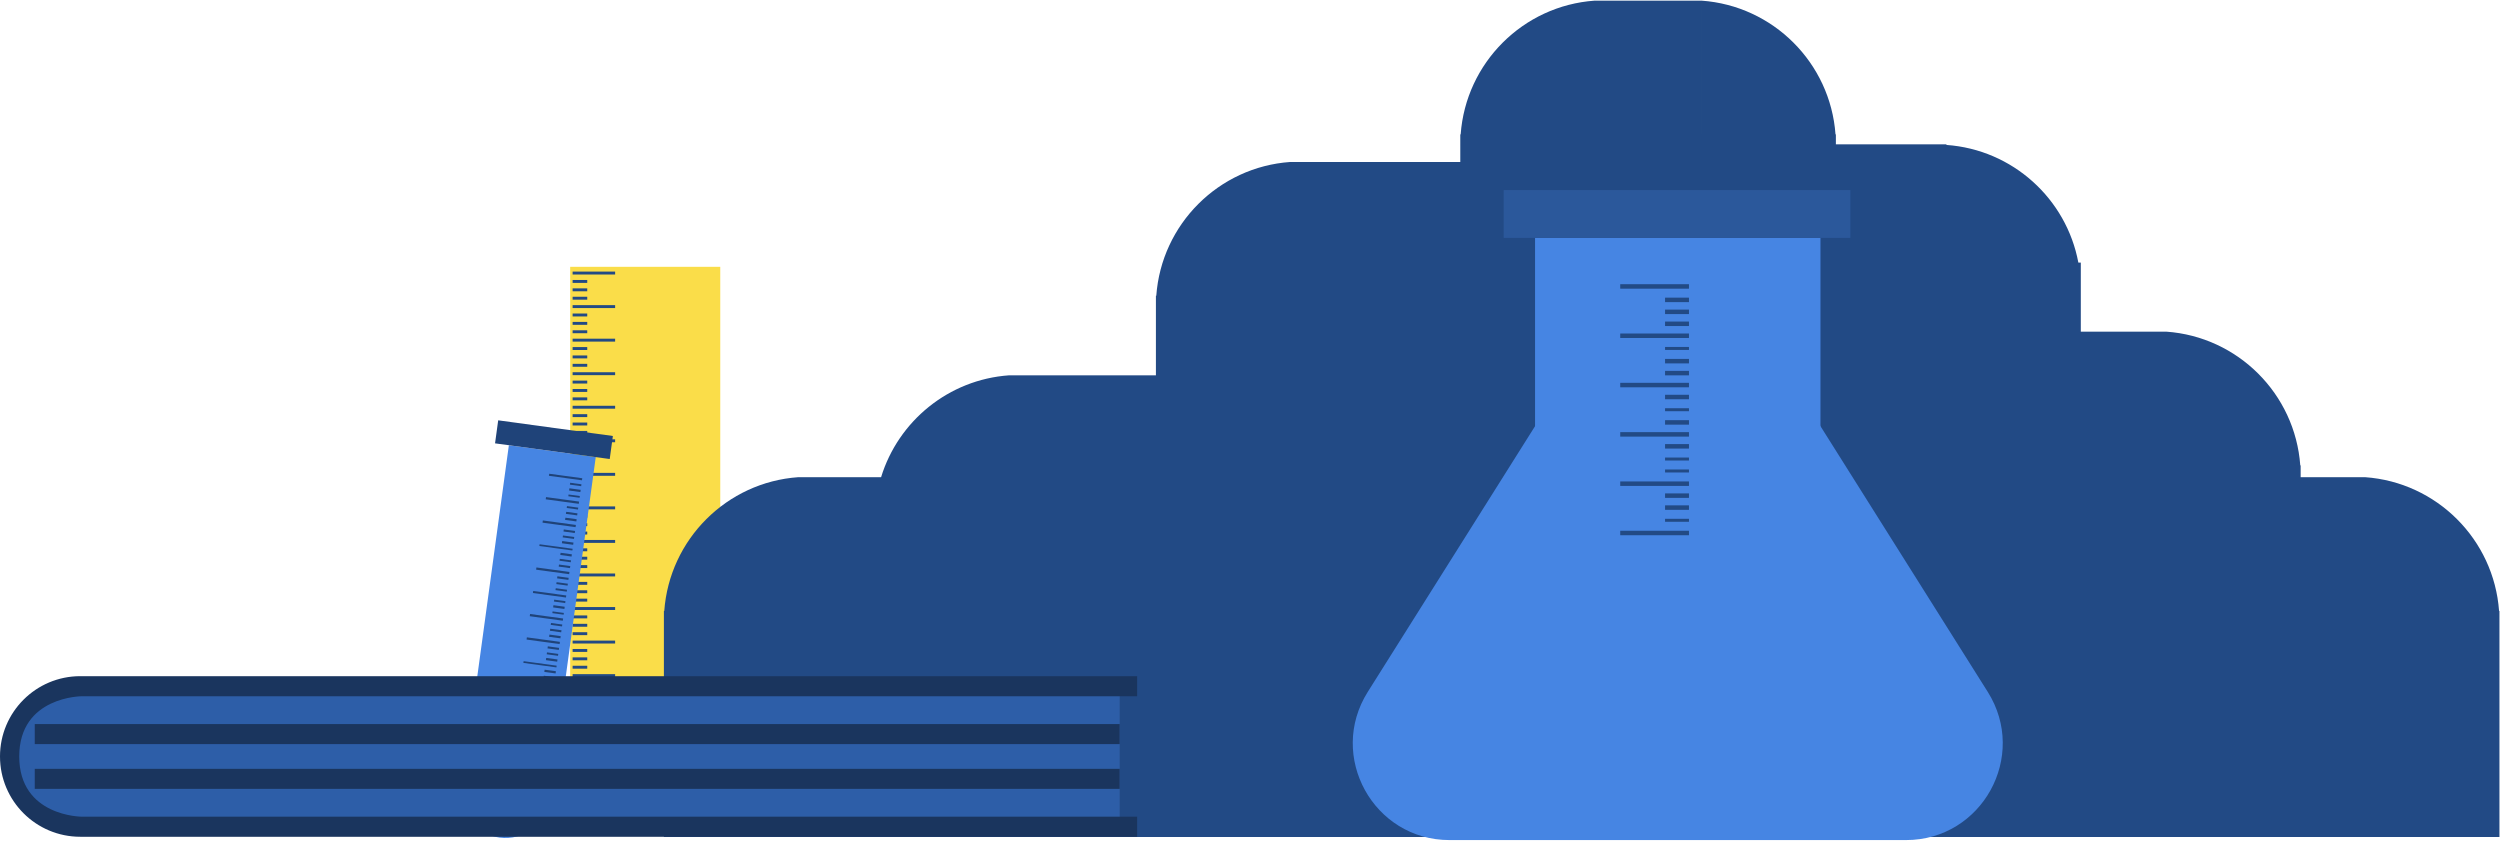 <?xml version="1.0" encoding="UTF-8"?> <svg xmlns="http://www.w3.org/2000/svg" width="684" height="232" viewBox="0 0 684 232" fill="none"> <rect x="156" y="73" width="41.062" height="151.147" fill="#FADD49"></rect> <rect x="156.667" y="74.307" width="11.633" height="0.8" fill="#224A85"></rect> <rect x="156.667" y="83.485" width="11.633" height="0.8" fill="#224A85"></rect> <rect x="156.667" y="76.602" width="4.002" height="0.8" fill="#224A85"></rect> <rect x="156.667" y="78.897" width="4.002" height="0.8" fill="#224A85"></rect> <rect x="156.667" y="81.191" width="4.002" height="0.8" fill="#224A85"></rect> <rect x="156.667" y="92.664" width="11.633" height="0.8" fill="#224A85"></rect> <rect x="156.667" y="85.78" width="4.002" height="0.8" fill="#224A85"></rect> <rect x="156.667" y="88.075" width="4.002" height="0.8" fill="#224A85"></rect> <rect x="156.667" y="90.369" width="4.002" height="0.8" fill="#224A85"></rect> <rect x="156.667" y="101.842" width="11.633" height="0.8" fill="#224A85"></rect> <rect x="156.667" y="94.958" width="4.002" height="0.8" fill="#224A85"></rect> <rect x="156.667" y="97.253" width="4.002" height="0.8" fill="#224A85"></rect> <rect x="156.667" y="99.548" width="4.002" height="0.8" fill="#224A85"></rect> <rect x="156.667" y="111.02" width="11.633" height="0.8" fill="#224A85"></rect> <rect x="156.667" y="104.137" width="4.002" height="0.8" fill="#224A85"></rect> <rect x="156.667" y="106.431" width="4.002" height="0.8" fill="#224A85"></rect> <rect x="156.667" y="108.726" width="4.002" height="0.8" fill="#224A85"></rect> <rect x="156.667" y="120.198" width="11.633" height="0.8" fill="#224A85"></rect> <rect x="156.667" y="113.315" width="4.002" height="0.8" fill="#224A85"></rect> <rect x="156.667" y="115.609" width="4.002" height="0.8" fill="#224A85"></rect> <rect x="156.667" y="117.904" width="4.002" height="0.8" fill="#224A85"></rect> <rect x="156.667" y="129.377" width="11.633" height="0.8" fill="#224A85"></rect> <rect x="156.667" y="122.493" width="4.002" height="0.8" fill="#224A85"></rect> <rect x="156.667" y="124.788" width="4.002" height="0.8" fill="#224A85"></rect> <rect x="156.667" y="127.082" width="4.002" height="0.8" fill="#224A85"></rect> <rect x="156.667" y="138.555" width="11.633" height="0.8" fill="#224A85"></rect> <rect x="156.667" y="131.671" width="4.002" height="0.8" fill="#224A85"></rect> <rect x="156.667" y="133.966" width="4.002" height="0.8" fill="#224A85"></rect> <rect x="156.667" y="136.26" width="4.002" height="0.8" fill="#224A85"></rect> <rect x="156.667" y="147.733" width="11.633" height="0.8" fill="#224A85"></rect> <rect x="156.667" y="140.849" width="4.002" height="0.8" fill="#224A85"></rect> <rect x="156.667" y="143.144" width="4.002" height="0.8" fill="#224A85"></rect> <rect x="156.667" y="145.438" width="4.002" height="0.8" fill="#224A85"></rect> <rect x="156.667" y="156.911" width="11.633" height="0.8" fill="#224A85"></rect> <rect x="156.667" y="150.028" width="4.002" height="0.8" fill="#224A85"></rect> <rect x="156.667" y="152.322" width="4.002" height="0.8" fill="#224A85"></rect> <rect x="156.667" y="154.616" width="4.002" height="0.8" fill="#224A85"></rect> <rect x="156.667" y="166.089" width="11.633" height="0.8" fill="#224A85"></rect> <rect x="156.667" y="159.206" width="4.002" height="0.8" fill="#224A85"></rect> <rect x="156.667" y="161.5" width="4.002" height="0.8" fill="#224A85"></rect> <rect x="156.667" y="163.795" width="4.002" height="0.8" fill="#224A85"></rect> <rect x="156.667" y="175.268" width="11.633" height="0.8" fill="#224A85"></rect> <rect x="156.667" y="168.384" width="4.002" height="0.8" fill="#224A85"></rect> <rect x="156.667" y="170.678" width="4.002" height="0.8" fill="#224A85"></rect> <rect x="156.667" y="172.973" width="4.002" height="0.8" fill="#224A85"></rect> <rect x="156.667" y="184.446" width="11.633" height="0.8" fill="#224A85"></rect> <rect x="156.667" y="177.562" width="4.002" height="0.8" fill="#224A85"></rect> <rect x="156.667" y="179.856" width="4.002" height="0.8" fill="#224A85"></rect> <rect x="156.667" y="182.151" width="4.002" height="0.8" fill="#224A85"></rect> <rect x="156.667" y="193.624" width="11.633" height="0.8" fill="#224A85"></rect> <rect x="156.667" y="186.741" width="4.002" height="0.8" fill="#224A85"></rect> <rect x="156.667" y="189.035" width="4.002" height="0.8" fill="#224A85"></rect> <rect x="156.667" y="191.33" width="4.002" height="0.8" fill="#224A85"></rect> <rect x="156.667" y="202.802" width="11.633" height="0.8" fill="#224A85"></rect> <rect x="156.667" y="195.918" width="4.002" height="0.8" fill="#224A85"></rect> <rect x="156.667" y="198.213" width="4.002" height="0.8" fill="#224A85"></rect> <rect x="156.667" y="200.508" width="4.002" height="0.8" fill="#224A85"></rect> <rect x="156.667" y="211.98" width="11.633" height="0.8" fill="#224A85"></rect> <rect x="156.667" y="205.097" width="4.002" height="0.8" fill="#224A85"></rect> <rect x="156.667" y="207.392" width="4.002" height="0.8" fill="#224A85"></rect> <rect x="156.667" y="209.686" width="4.002" height="0.8" fill="#224A85"></rect> <rect x="156.667" y="221.159" width="11.633" height="0.8" fill="#224A85"></rect> <rect x="156.667" y="214.275" width="4.002" height="0.8" fill="#224A85"></rect> <rect x="156.667" y="216.569" width="4.002" height="0.8" fill="#224A85"></rect> <rect x="156.667" y="218.864" width="4.002" height="0.8" fill="#224A85"></rect> <path fill-rule="evenodd" clip-rule="evenodd" d="M436.301 36.775H465.529V0.177L436.301 0.177C416.711 1.559 401.055 17.194 399.638 36.775H399.535V39.432C399.534 39.513 399.534 39.593 399.534 39.673C399.534 39.754 399.534 39.834 399.535 39.914V44.315H353.024V44.315C333.434 45.697 317.778 61.331 316.361 80.913H316.257V102.685L276.101 102.685C259.526 103.855 245.768 115.226 241.067 130.557H218.408C198.817 131.94 183.161 147.575 181.744 167.156H181.64V229H365.901H499.586H683.848V170.211C683.848 170.159 683.848 170.106 683.848 170.054L683.848 169.983L683.848 169.897V167.156H683.743C682.327 147.575 666.671 131.94 647.08 130.557H629.459V130.401C629.459 130.346 629.459 130.291 629.459 130.237L629.459 130.15L629.459 130.072V127.338H629.355C627.938 107.757 612.282 92.123 592.692 90.74V90.741H569.31V71.848H568.637C565.378 54.371 550.639 40.932 532.542 39.655V39.486H502.298C502.298 39.479 502.297 39.473 502.297 39.467V36.775H502.194C500.777 17.194 485.121 1.559 465.53 0.177V36.775L436.301 36.775ZM629.459 167.156H647.08V167.156H629.459V167.156ZM218.407 167.156H242.976V167.156H218.407V167.156Z" fill="#224A85"></path> <path d="M436.667 90.109C447.036 73.639 471.034 73.639 481.403 90.109L543.847 189.297C554.936 206.91 542.284 229.844 521.479 229.844H396.591C375.786 229.844 363.135 206.91 374.223 189.297L436.667 90.109Z" fill="#4685E3"></path> <path d="M419.991 65.082H498.079V132.949H419.991V65.082Z" fill="#4685E3"></path> <path d="M411.406 52H506.256V65.082H411.406V52Z" fill="#2B589B"></path> <path d="M462.102 77.757H443.295V78.983H462.102V77.757Z" fill="#224A85"></path> <path d="M462.102 91.248H443.295V92.475H462.102V91.248Z" fill="#224A85"></path> <path d="M462.102 81.436H455.56V82.663H462.102V81.436Z" fill="#224A85"></path> <path d="M462.102 84.707H455.56V85.933H462.102V84.707Z" fill="#224A85"></path> <path d="M462.102 87.977H455.56V89.204H462.102V87.977Z" fill="#224A85"></path> <path d="M462.102 104.74H443.295V105.966H462.102V104.74Z" fill="#224A85"></path> <path d="M462.102 94.927H455.56V95.745H462.102V94.927Z" fill="#224A85"></path> <path d="M462.102 98.198H455.56V99.425H462.102V98.198Z" fill="#224A85"></path> <path d="M462.102 101.469H455.56V102.696H462.102V101.469Z" fill="#224A85"></path> <path d="M462.102 118.231H443.295V119.458H462.102V118.231Z" fill="#224A85"></path> <path d="M462.102 108.01H455.56V109.237H462.102V108.01Z" fill="#224A85"></path> <path d="M462.102 111.69H455.56V112.508H462.102V111.69Z" fill="#224A85"></path> <path d="M462.102 114.96H455.56V116.187H462.102V114.96Z" fill="#224A85"></path> <path d="M462.102 131.723H443.295V132.949H462.102V131.723Z" fill="#224A85"></path> <path d="M462.102 145.215H443.295V146.441H462.102V145.215Z" fill="#224A85"></path> <path d="M462.102 121.502H455.56V122.729H462.102V121.502Z" fill="#224A85"></path> <path d="M462.102 125.182H455.56V125.999H462.102V125.182Z" fill="#224A85"></path> <path d="M462.102 128.452H455.56V129.27H462.102V128.452Z" fill="#224A85"></path> <path d="M462.102 134.994H455.56V136.22H462.102V134.994Z" fill="#224A85"></path> <path d="M462.102 138.264H455.56V139.491H462.102V138.264Z" fill="#224A85"></path> <path d="M462.102 141.944H455.56V142.762H462.102V141.944Z" fill="#224A85"></path> <path d="M139.226 121.817L162.997 125.065L150.175 218.909C149.278 225.473 143.23 230.067 136.666 229.17C130.102 228.273 125.508 222.225 126.405 215.661L139.226 121.817Z" fill="#4685E3"></path> <rect x="136.306" y="115" width="31.667" height="6.36" transform="rotate(7.78 136.306 115)" fill="#1F4379"></rect> <rect width="9.123" height="0.57" transform="matrix(-0.991 -0.135 -0.135 0.991 159.307 130.847)" fill="#1F4379"></rect> <rect width="9.123" height="0.614" transform="matrix(-0.991 -0.135 -0.135 0.991 158.434 137.235)" fill="#1F4379"></rect> <rect width="3.114" height="0.526" transform="matrix(-0.991 -0.135 -0.135 0.991 159.082 132.499)" fill="#1F4379"></rect> <rect width="3.114" height="0.614" transform="matrix(-0.991 -0.135 -0.135 0.991 158.874 134.02)" fill="#1F4379"></rect> <rect width="3.114" height="0.482" transform="matrix(-0.991 -0.135 -0.135 0.991 158.642 135.715)" fill="#1F4379"></rect> <rect width="9.123" height="0.614" transform="matrix(-0.991 -0.135 -0.135 0.991 157.562 143.624)" fill="#1F4379"></rect> <rect width="3.114" height="0.526" transform="matrix(-0.991 -0.135 -0.135 0.991 158.209 138.887)" fill="#1F4379"></rect> <rect width="3.114" height="0.57" transform="matrix(-0.991 -0.135 -0.135 0.991 157.995 140.451)" fill="#1F4379"></rect> <rect width="3.114" height="0.614" transform="matrix(-0.991 -0.135 -0.135 0.991 157.775 142.059)" fill="#1F4379"></rect> <rect width="9.123" height="0.482" transform="matrix(-0.991 -0.135 -0.135 0.991 156.671 150.142)" fill="#1F4379"></rect> <rect width="3.114" height="0.57" transform="matrix(-0.991 -0.135 -0.135 0.991 157.336 145.275)" fill="#1F4379"></rect> <rect width="3.114" height="0.526" transform="matrix(-0.991 -0.135 -0.135 0.991 157.11 146.926)" fill="#1F4379"></rect> <rect width="3.114" height="0.614" transform="matrix(-0.991 -0.135 -0.135 0.991 156.903 148.447)" fill="#1F4379"></rect> <rect width="9.123" height="0.614" transform="matrix(-0.991 -0.135 -0.135 0.991 155.804 156.486)" fill="#1F4379"></rect> <rect width="9.123" height="0.57" transform="matrix(-0.991 -0.135 -0.135 0.991 154.926 162.918)" fill="#1F4379"></rect> <rect width="3.114" height="0.614" transform="matrix(-0.991 -0.135 -0.135 0.991 156.463 151.663)" fill="#1F4379"></rect> <rect width="3.114" height="0.526" transform="matrix(-0.991 -0.135 -0.135 0.991 156.238 153.314)" fill="#1F4379"></rect> <rect width="3.114" height="0.57" transform="matrix(-0.991 -0.135 -0.135 0.991 156.024 154.878)" fill="#1F4379"></rect> <rect width="3.114" height="0.57" transform="matrix(-0.991 -0.135 -0.135 0.991 155.584 158.094)" fill="#1F4379"></rect> <rect width="3.114" height="0.526" transform="matrix(-0.991 -0.135 -0.135 0.991 155.365 159.702)" fill="#1F4379"></rect> <rect width="3.114" height="0.526" transform="matrix(-0.991 -0.135 -0.135 0.991 155.139 161.354)" fill="#1F4379"></rect> <rect width="9.123" height="0.614" transform="matrix(-0.991 -0.135 -0.135 0.991 154.065 169.219)" fill="#1F4379"></rect> <rect width="3.114" height="0.526" transform="matrix(-0.991 -0.135 -0.135 0.991 154.712 164.483)" fill="#1F4379"></rect> <rect width="3.114" height="0.614" transform="matrix(-0.991 -0.135 -0.135 0.991 154.504 166.004)" fill="#1F4379"></rect> <rect width="3.114" height="0.482" transform="matrix(-0.991 -0.135 -0.135 0.991 154.272 167.698)" fill="#1F4379"></rect> <rect width="9.123" height="0.614" transform="matrix(-0.991 -0.135 -0.135 0.991 153.192 175.607)" fill="#1F4379"></rect> <rect width="3.114" height="0.526" transform="matrix(-0.991 -0.135 -0.135 0.991 153.839 170.87)" fill="#1F4379"></rect> <rect width="3.114" height="0.57" transform="matrix(-0.991 -0.135 -0.135 0.991 153.625 172.435)" fill="#1F4379"></rect> <rect width="3.114" height="0.614" transform="matrix(-0.991 -0.135 -0.135 0.991 153.406 174.042)" fill="#1F4379"></rect> <rect width="9.123" height="0.482" transform="matrix(-0.991 -0.135 -0.135 0.991 152.301 182.125)" fill="#1F4379"></rect> <rect width="3.114" height="0.57" transform="matrix(-0.991 -0.135 -0.135 0.991 152.966 177.258)" fill="#1F4379"></rect> <rect width="3.114" height="0.526" transform="matrix(-0.991 -0.135 -0.135 0.991 152.741 178.91)" fill="#1F4379"></rect> <rect width="3.114" height="0.614" transform="matrix(-0.991 -0.135 -0.135 0.991 152.533 180.431)" fill="#1F4379"></rect> <rect width="9.123" height="0.614" transform="matrix(-0.991 -0.135 -0.135 0.991 151.435 188.47)" fill="#1F4379"></rect> <rect width="9.123" height="0.57" transform="matrix(-0.991 -0.135 -0.135 0.991 150.556 194.901)" fill="#1F4379"></rect> <rect width="3.114" height="0.614" transform="matrix(-0.991 -0.135 -0.135 0.991 152.094 183.646)" fill="#1F4379"></rect> <rect width="3.114" height="0.526" transform="matrix(-0.991 -0.135 -0.135 0.991 151.868 185.298)" fill="#1F4379"></rect> <rect width="3.114" height="0.57" transform="matrix(-0.991 -0.135 -0.135 0.991 151.654 186.862)" fill="#1F4379"></rect> <rect width="3.114" height="0.57" transform="matrix(-0.991 -0.135 -0.135 0.991 151.215 190.078)" fill="#1F4379"></rect> <rect width="3.114" height="0.526" transform="matrix(-0.991 -0.135 -0.135 0.991 150.995 191.686)" fill="#1F4379"></rect> <rect width="3.114" height="0.526" transform="matrix(-0.991 -0.135 -0.135 0.991 150.769 193.337)" fill="#1F4379"></rect> <path d="M4.727 206.943C4.727 196.634 13.084 188.277 23.393 188.277H306.344V225.61H23.393C13.084 225.61 4.727 217.252 4.727 206.943Z" fill="#2D5EA8"></path> <path d="M0 206.97C0 194.836 9.836 185 21.97 185H311.125V190.492H22.427C22.427 190.492 5.264 190.492 5.264 206.97C5.264 223.447 22.427 223.447 22.427 223.447H311.125V228.94H21.97C9.836 228.94 0 219.104 0 206.97Z" fill="#1A355E"></path> <rect x="9.508" y="198.107" width="296.836" height="5.479" fill="#1A355E"></rect> <rect x="9.508" y="210.354" width="296.836" height="5.479" fill="#1A355E"></rect> </svg> 